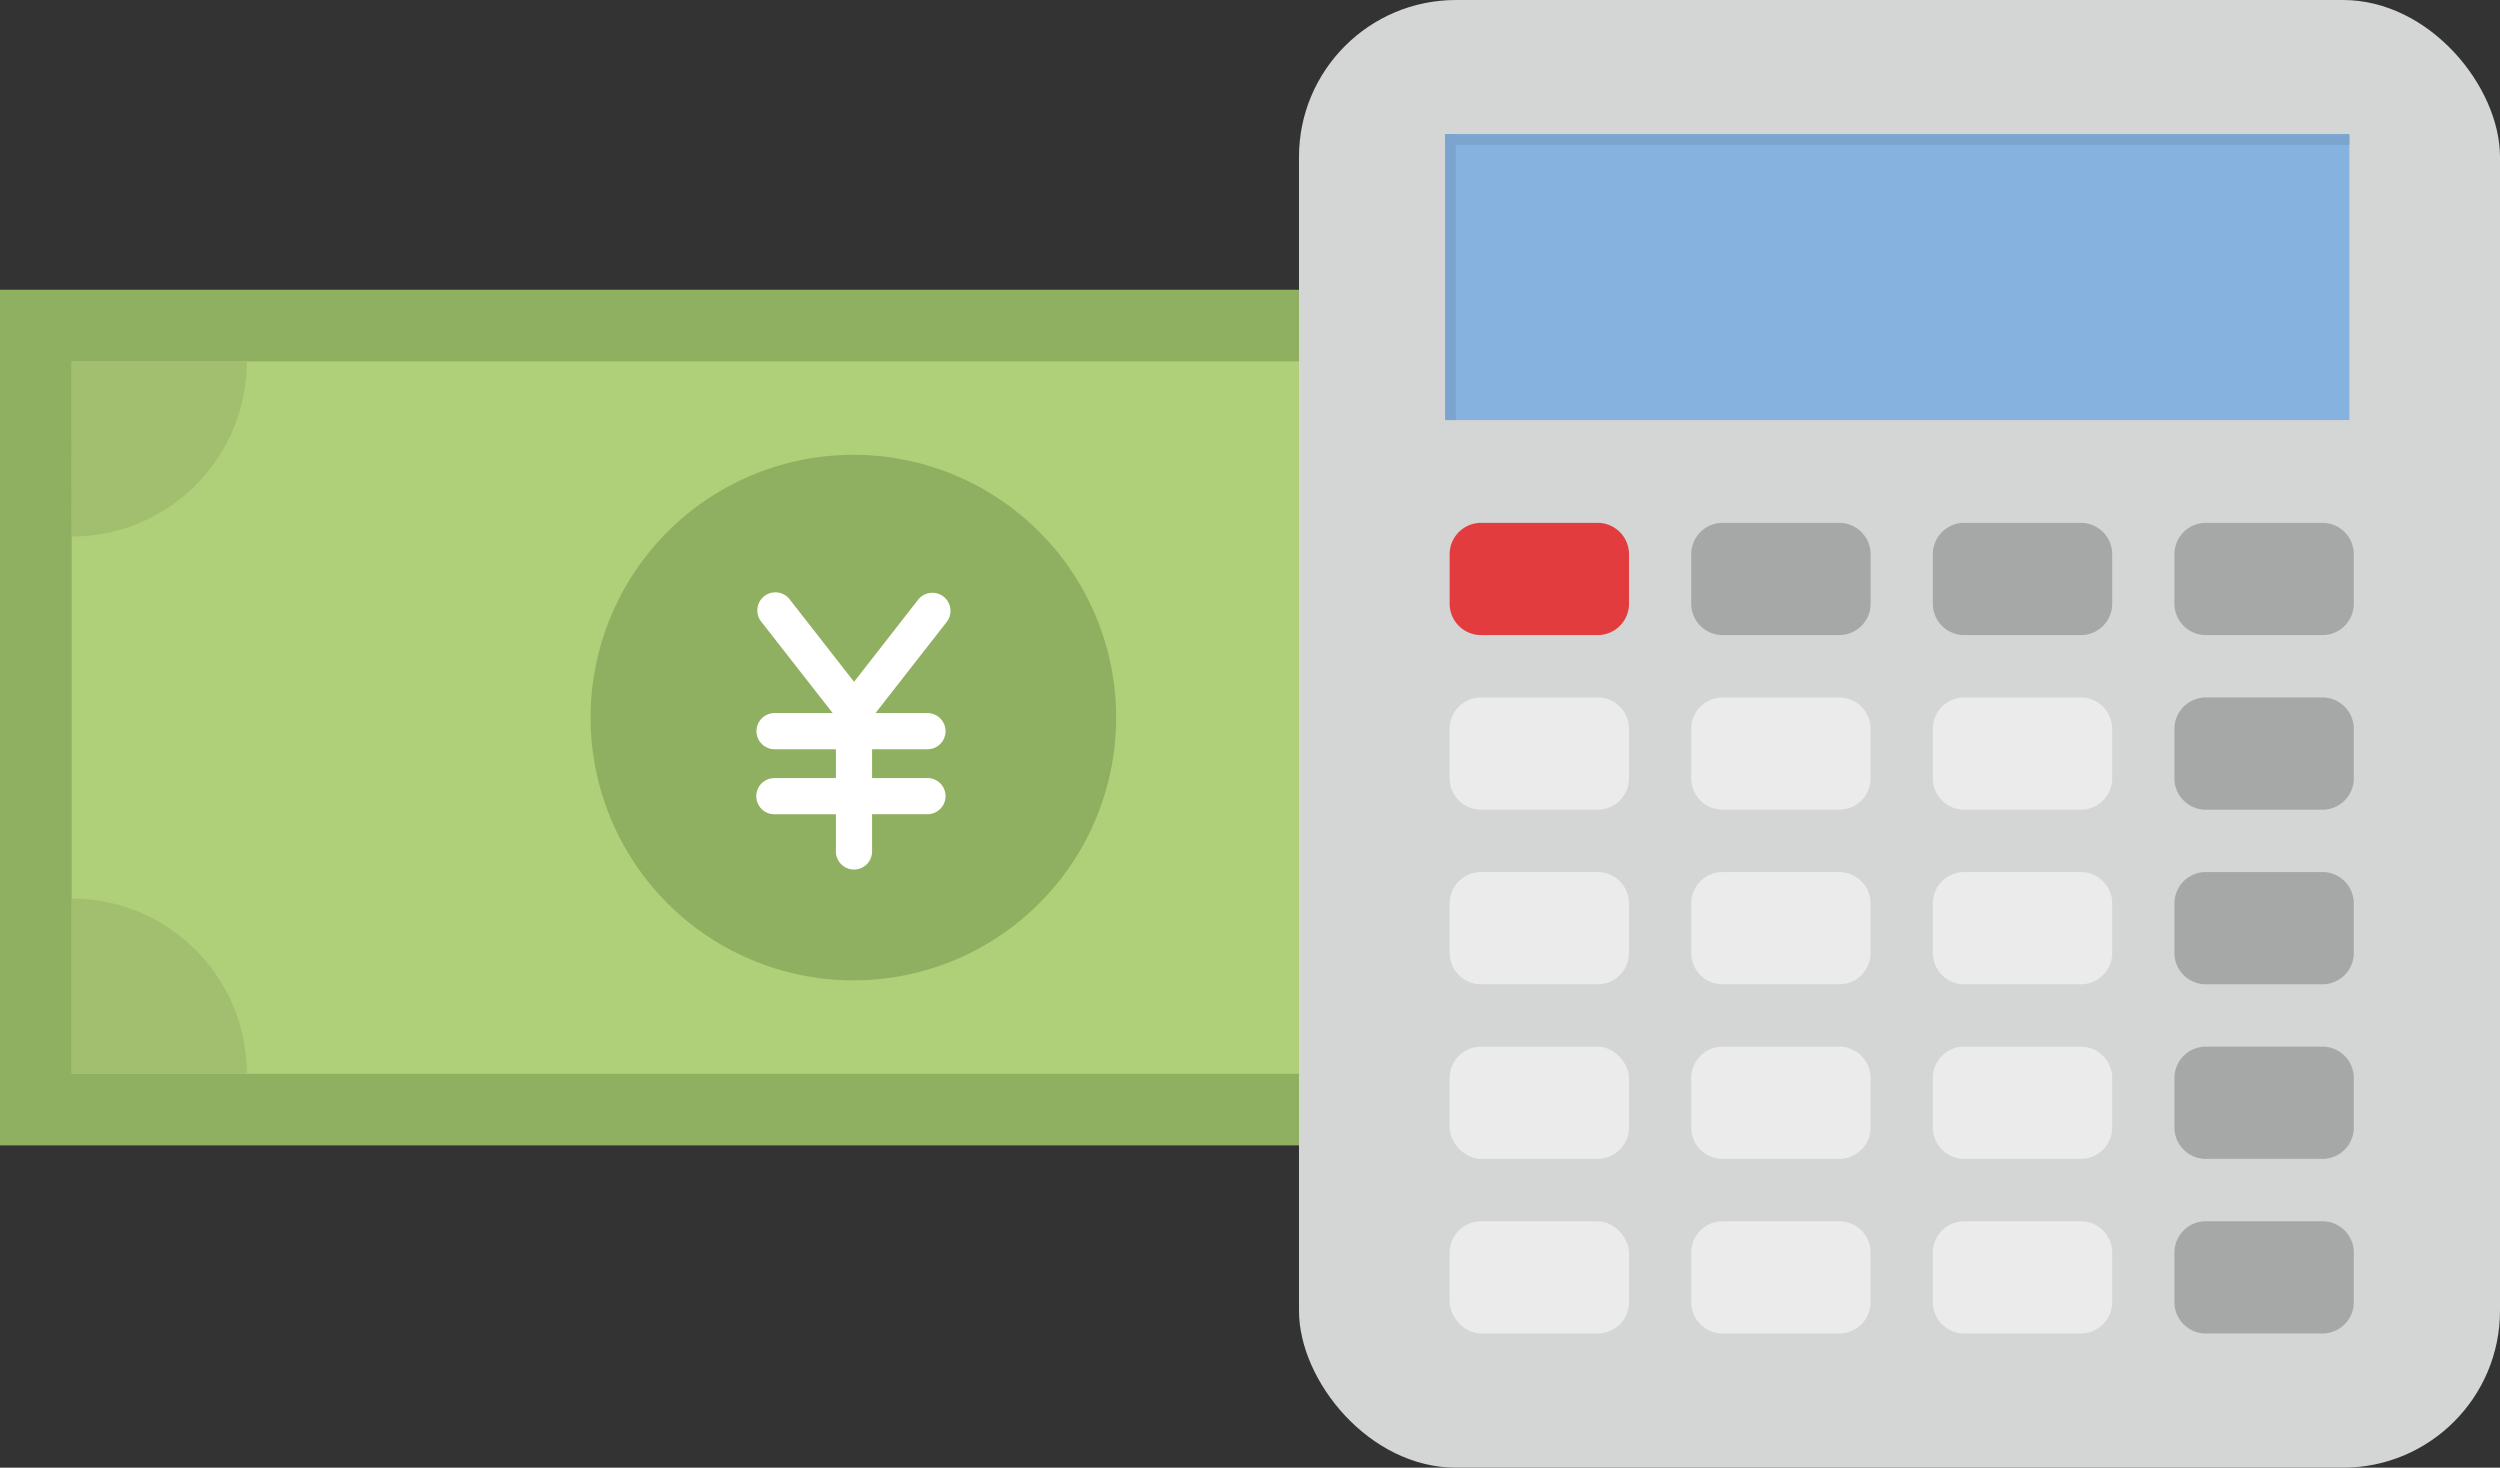 <svg xmlns="http://www.w3.org/2000/svg" xmlns:xlink="http://www.w3.org/1999/xlink" width="140.5" height="82.484" viewBox="0 0 140.5 82.484">
  <rect x="0" y="0" width="140.5" height="82.484" fill="#333333" stroke="none"/>
  <defs>
    <clipPath id="clip-path">
      <rect id="長方形_334" data-name="長方形 334" width="95.92" height="48.088" fill="none"/>
    </clipPath>
    <clipPath id="clip-path-2">
      <rect id="長方形_356" data-name="長方形 356" width="67.497" height="82.484" fill="none"/>
    </clipPath>
    <clipPath id="clip-path-3">
      <rect id="長方形_358" data-name="長方形 358" width="50.814" height="16.064" fill="none"/>
    </clipPath>
    <linearGradient id="linear-gradient" x1="-0.162" y1="4.665" x2="-0.154" y2="4.665" gradientUnits="objectBoundingBox">
      <stop offset="0" stop-color="#689ec5"/>
      <stop offset="1" stop-color="#86b2df"/>
    </linearGradient>
  </defs>
  <g id="グループ_429" data-name="グループ 429" transform="translate(-707.376 -448.516)">
    <g id="グループ_421" data-name="グループ 421" transform="translate(707.376 464.799)">
      <rect id="長方形_332" data-name="長方形 332" width="95.92" height="48.088" fill="#8fb060"/>
      <rect id="長方形_333" data-name="長方形 333" width="87.866" height="40.035" transform="translate(4.027 4.027)" fill="#afcf78"/>
      <g id="グループ_420" data-name="グループ 420">
        <g id="グループ_419" data-name="グループ 419" clip-path="url(#clip-path)">
          <path id="パス_916" data-name="パス 916" d="M113.113,38.127A14.768,14.768,0,1,1,98.345,23.36a14.768,14.768,0,0,1,14.768,14.767" transform="translate(-50.385 -14.083)" fill="#8fb060"/>
          <path id="パス_917" data-name="パス 917" d="M19.985,96v0H10.14V86.159h0A9.841,9.841,0,0,1,19.985,96" transform="translate(-6.113 -51.942)" fill="#a2bf6f"/>
          <path id="パス_918" data-name="パス 918" d="M216.447,86.158V96H206.6v0a9.841,9.841,0,0,1,9.841-9.841Z" transform="translate(-124.552 -51.941)" fill="#a2bf6f"/>
          <path id="パス_919" data-name="パス 919" d="M216.447,10.139v9.845h0a9.842,9.842,0,0,1-9.841-9.845Z" transform="translate(-124.552 -6.112)" fill="#a2bf6f"/>
          <path id="パス_920" data-name="パス 920" d="M10.139,10.139h9.845a9.842,9.842,0,0,1-9.841,9.845h0Z" transform="translate(-6.112 -6.112)" fill="#a2bf6f"/>
          <path id="パス_921" data-name="パス 921" d="M117.546,43.1a1.017,1.017,0,0,0-1.427.176l-3.6,4.613-3.6-4.613a1.016,1.016,0,1,0-1.6,1.251l4,5.119h-3.266a1.016,1.016,0,0,0,0,2.033H111.5V53.3h-3.458a1.016,1.016,0,0,0,0,2.033H111.5v2.089a1.016,1.016,0,1,0,2.033,0V55.33h3.112a1.016,1.016,0,0,0,0-2.033h-3.112V51.68h3.112a1.016,1.016,0,0,0,0-2.033h-2.921l4-5.119a1.016,1.016,0,0,0-.176-1.427" transform="translate(-64.522 -25.854)" fill="#fff"/>
        </g>
      </g>
    </g>
    <g id="グループ_428" data-name="グループ 428" transform="translate(780.379 448.516)">
      <g id="グループ_423" data-name="グループ 423" transform="translate(0)">
        <g id="グループ_422" data-name="グループ 422" clip-path="url(#clip-path-2)">
          <rect id="長方形_335" data-name="長方形 335" width="67.497" height="82.484" rx="8.824" transform="translate(0)" fill="#d4d5d5"/>
          <path id="長方形_336" data-name="長方形 336" d="M1.765,0H8.316a1.765,1.765,0,0,1,1.765,1.765V4.544A1.764,1.764,0,0,1,8.317,6.308H1.765A1.765,1.765,0,0,1,0,4.543V1.765A1.765,1.765,0,0,1,1.765,0Z" transform="translate(8.467 29.384)" fill="#e23c3e"/>
          <path id="長方形_337" data-name="長方形 337" d="M1.765,0H8.316a1.765,1.765,0,0,1,1.765,1.765V4.544A1.764,1.764,0,0,1,8.317,6.308H1.765A1.765,1.765,0,0,1,0,4.543V1.765A1.765,1.765,0,0,1,1.765,0Z" transform="translate(22.044 29.384)" fill="#a6a7a7"/>
          <path id="長方形_338" data-name="長方形 338" d="M1.765,0H8.316a1.765,1.765,0,0,1,1.765,1.765V4.544A1.764,1.764,0,0,1,8.317,6.308H1.765A1.765,1.765,0,0,1,0,4.543V1.765A1.765,1.765,0,0,1,1.765,0Z" transform="translate(35.622 29.384)" fill="#a6a7a7"/>
          <path id="長方形_339" data-name="長方形 339" d="M1.765,0H8.316a1.765,1.765,0,0,1,1.765,1.765V4.544A1.764,1.764,0,0,1,8.317,6.308H1.765A1.765,1.765,0,0,1,0,4.543V1.765A1.765,1.765,0,0,1,1.765,0Z" transform="translate(49.2 29.384)" fill="#a6a7a7"/>
          <path id="長方形_340" data-name="長方形 340" d="M1.765,0H8.316a1.765,1.765,0,0,1,1.765,1.765V4.544A1.764,1.764,0,0,1,8.317,6.308H1.765A1.765,1.765,0,0,1,0,4.543V1.765A1.765,1.765,0,0,1,1.765,0Z" transform="translate(8.467 39.197)" fill="#ebebeb"/>
          <path id="長方形_341" data-name="長方形 341" d="M1.765,0H8.316a1.765,1.765,0,0,1,1.765,1.765V4.544A1.764,1.764,0,0,1,8.317,6.308H1.765A1.765,1.765,0,0,1,0,4.543V1.765A1.765,1.765,0,0,1,1.765,0Z" transform="translate(22.044 39.197)" fill="#ebebeb"/>
          <path id="長方形_342" data-name="長方形 342" d="M1.765,0H8.316a1.765,1.765,0,0,1,1.765,1.765V4.544A1.764,1.764,0,0,1,8.317,6.308H1.765A1.765,1.765,0,0,1,0,4.543V1.765A1.765,1.765,0,0,1,1.765,0Z" transform="translate(35.622 39.197)" fill="#ebebeb"/>
          <path id="長方形_343" data-name="長方形 343" d="M1.765,0H8.316a1.765,1.765,0,0,1,1.765,1.765V4.544A1.764,1.764,0,0,1,8.317,6.308H1.765A1.765,1.765,0,0,1,0,4.543V1.765A1.765,1.765,0,0,1,1.765,0Z" transform="translate(49.2 39.197)" fill="#a6a7a7"/>
          <path id="長方形_344" data-name="長方形 344" d="M1.765,0H8.316a1.765,1.765,0,0,1,1.765,1.765V4.544A1.764,1.764,0,0,1,8.317,6.308H1.765A1.765,1.765,0,0,1,0,4.543V1.765A1.765,1.765,0,0,1,1.765,0Z" transform="translate(8.467 49.009)" fill="#ebebeb"/>
          <path id="長方形_345" data-name="長方形 345" d="M1.765,0H8.316a1.765,1.765,0,0,1,1.765,1.765V4.544A1.764,1.764,0,0,1,8.317,6.308H1.765A1.765,1.765,0,0,1,0,4.543V1.765A1.765,1.765,0,0,1,1.765,0Z" transform="translate(22.044 49.009)" fill="#ebebeb"/>
          <path id="長方形_346" data-name="長方形 346" d="M1.765,0H8.316a1.765,1.765,0,0,1,1.765,1.765V4.544A1.764,1.764,0,0,1,8.317,6.308H1.765A1.765,1.765,0,0,1,0,4.543V1.765A1.765,1.765,0,0,1,1.765,0Z" transform="translate(35.622 49.009)" fill="#ebebeb"/>
          <path id="長方形_347" data-name="長方形 347" d="M1.765,0H8.316a1.765,1.765,0,0,1,1.765,1.765V4.544A1.764,1.764,0,0,1,8.317,6.308H1.765A1.765,1.765,0,0,1,0,4.543V1.765A1.765,1.765,0,0,1,1.765,0Z" transform="translate(49.2 49.009)" fill="#a6a7a7"/>
          <rect id="長方形_348" data-name="長方形 348" width="10.081" height="6.308" rx="1.765" transform="translate(8.467 58.821)" fill="#ebebeb"/>
          <path id="長方形_349" data-name="長方形 349" d="M1.765,0H8.316a1.765,1.765,0,0,1,1.765,1.765V4.544A1.764,1.764,0,0,1,8.317,6.308H1.765A1.765,1.765,0,0,1,0,4.543V1.765A1.765,1.765,0,0,1,1.765,0Z" transform="translate(22.044 58.821)" fill="#ebebeb"/>
          <path id="長方形_350" data-name="長方形 350" d="M1.765,0H8.316a1.765,1.765,0,0,1,1.765,1.765V4.544A1.764,1.764,0,0,1,8.317,6.308H1.765A1.765,1.765,0,0,1,0,4.543V1.765A1.765,1.765,0,0,1,1.765,0Z" transform="translate(35.622 58.821)" fill="#ebebeb"/>
          <path id="長方形_351" data-name="長方形 351" d="M1.765,0H8.316a1.765,1.765,0,0,1,1.765,1.765V4.544A1.764,1.764,0,0,1,8.317,6.308H1.765A1.765,1.765,0,0,1,0,4.543V1.765A1.765,1.765,0,0,1,1.765,0Z" transform="translate(49.2 58.821)" fill="#a6a7a7"/>
          <rect id="長方形_352" data-name="長方形 352" width="10.081" height="6.308" rx="1.765" transform="translate(8.467 68.634)" fill="#ebebeb"/>
          <path id="長方形_353" data-name="長方形 353" d="M1.765,0H8.316a1.765,1.765,0,0,1,1.765,1.765V4.544A1.764,1.764,0,0,1,8.317,6.308H1.765A1.765,1.765,0,0,1,0,4.543V1.765A1.765,1.765,0,0,1,1.765,0Z" transform="translate(22.044 68.634)" fill="#ebebeb"/>
          <path id="長方形_354" data-name="長方形 354" d="M1.765,0H8.316a1.765,1.765,0,0,1,1.765,1.765V4.544A1.764,1.764,0,0,1,8.317,6.308H1.765A1.765,1.765,0,0,1,0,4.543V1.765A1.765,1.765,0,0,1,1.765,0Z" transform="translate(35.622 68.634)" fill="#ebebeb"/>
          <path id="長方形_355" data-name="長方形 355" d="M1.765,0H8.316a1.765,1.765,0,0,1,1.765,1.765V4.544A1.764,1.764,0,0,1,8.317,6.308H1.765A1.765,1.765,0,0,1,0,4.543V1.765A1.765,1.765,0,0,1,1.765,0Z" transform="translate(49.2 68.634)" fill="#a6a7a7"/>
        </g>
      </g>
      <g id="グループ_425" data-name="グループ 425" transform="translate(8.216 7.543)">
        <g id="グループ_424" data-name="グループ 424" clip-path="url(#clip-path-3)">
          <rect id="長方形_357" data-name="長方形 357" width="50.814" height="16.064" fill="url(#linear-gradient)"/>
        </g>
      </g>
      <g id="グループ_427" data-name="グループ 427" transform="translate(0)">
        <g id="グループ_426" data-name="グループ 426" clip-path="url(#clip-path-2)">
          <rect id="長方形_359" data-name="長方形 359" width="0.593" height="16.064" transform="translate(8.216 7.543)" fill="#7ba4ce"/>
          <rect id="長方形_360" data-name="長方形 360" width="50.814" height="0.593" transform="translate(8.216 7.543)" fill="#7ba4ce"/>
        </g>
      </g>
    </g>
  </g>
</svg>
